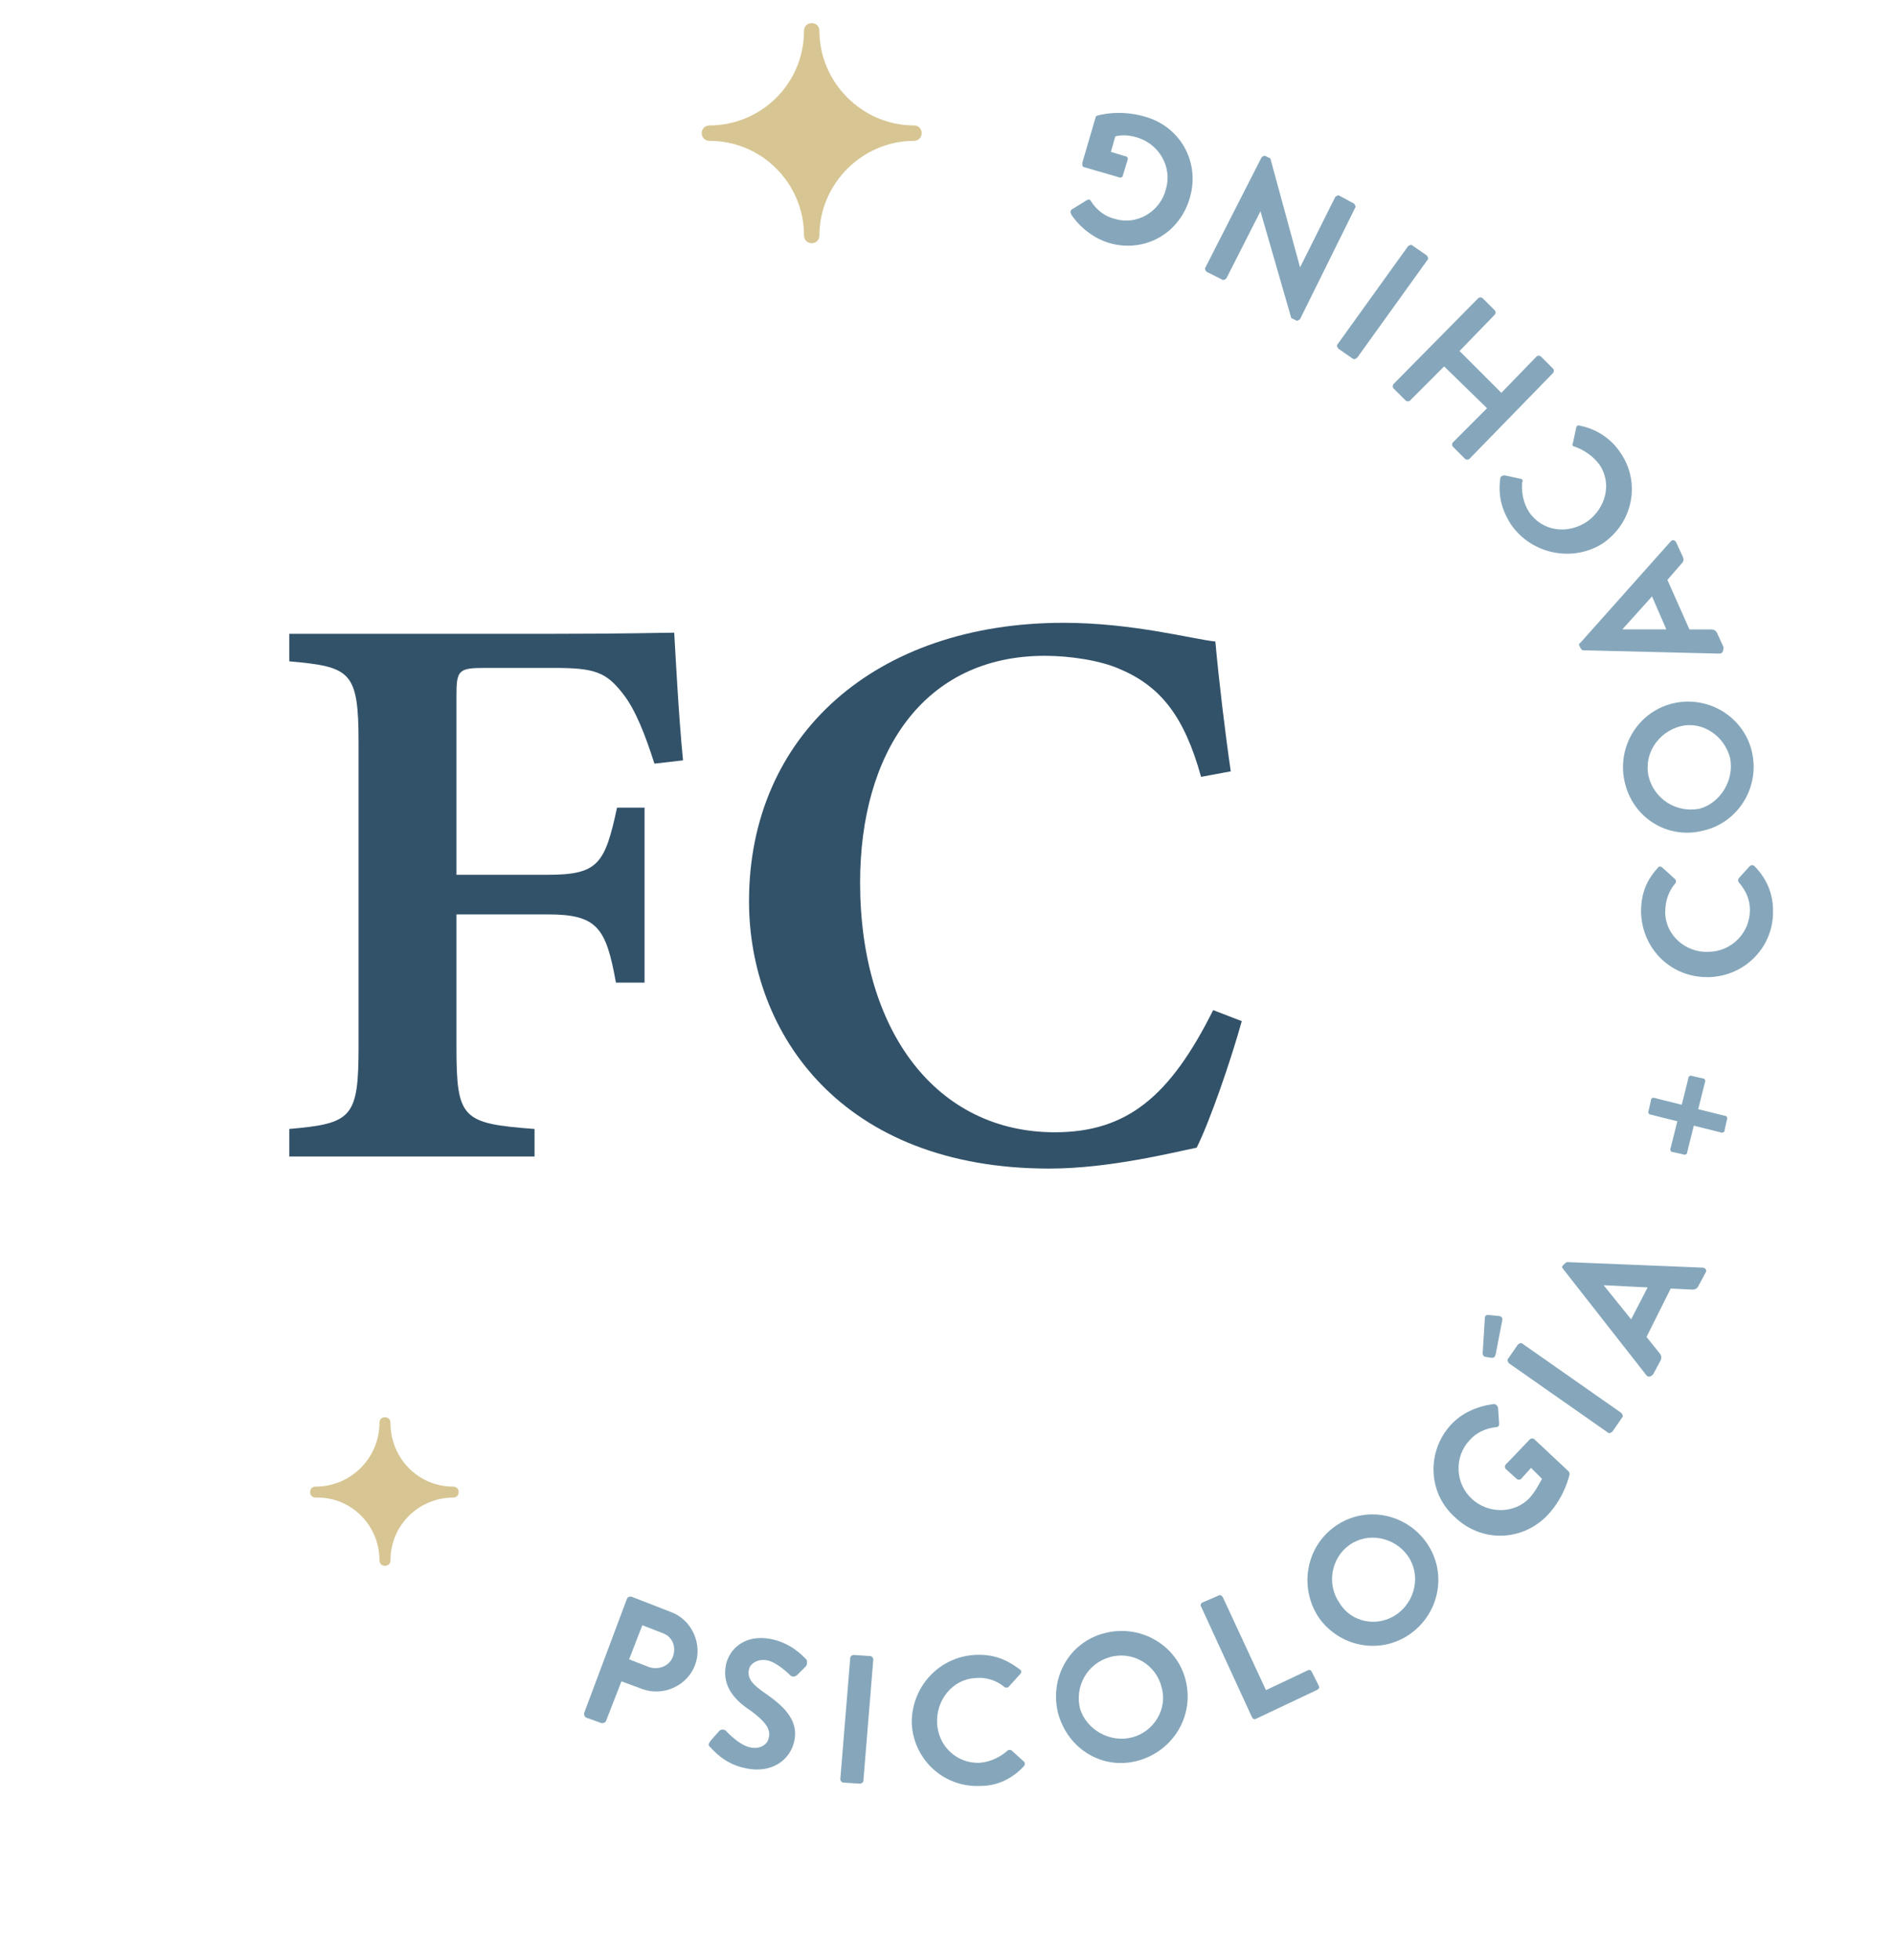 <?xml version="1.0" encoding="utf-8"?>
<!-- Generator: Adobe Illustrator 24.1.0, SVG Export Plug-In . SVG Version: 6.00 Build 0)  -->
<svg version="1.1" id="Capa_1" xmlns="http://www.w3.org/2000/svg" xmlns:xlink="http://www.w3.org/1999/xlink" x="0px" y="0px"
	 viewBox="0 0 172.2 178.1" style="enable-background:new 0 0 172.2 178.1;" xml:space="preserve">
<style type="text/css">
	.st0{fill:#86A7BB;}
	.st1{fill:#D7C693;}
	.st2{fill:#325269;}
</style>
<g>
	<path class="st0" d="M57,145.3c0.1-0.2,0.2-0.2,0.4-0.2l3.6,1.4c1.9,0.7,2.9,2.9,2.2,4.8c-0.7,1.9-2.9,2.9-4.8,2.2l-1.9-0.7
		l-1.4,3.6c-0.1,0.2-0.3,0.2-0.4,0.2l-1.4-0.5c-0.2-0.1-0.2-0.3-0.2-0.4L57,145.3z M59,151.5c0.9,0.3,1.9-0.1,2.2-1
		c0.3-0.9-0.1-1.8-1-2.1l-1.8-0.7l-1.2,3.1L59,151.5z"/>
	<path class="st0" d="M64.6,158.2l0.8-0.9c0.2-0.2,0.5-0.1,0.6,0c0.1,0.1,1.2,1.3,2.2,1.5c0.8,0.2,1.6-0.2,1.7-0.9
		c0.2-0.8-0.4-1.5-1.6-2.4c-1.4-0.9-2.7-2.2-2.3-4.2c0.3-1.4,1.7-2.9,4.3-2.3c1.7,0.4,2.7,1.5,3,1.8c0.1,0.1,0.1,0.4,0,0.6l-0.8,0.8
		c-0.2,0.2-0.4,0.2-0.6,0.1c-0.1-0.1-1.2-1.2-2.1-1.4c-0.9-0.2-1.6,0.3-1.7,0.8c-0.2,0.8,0.3,1.4,1.5,2.2c1.4,1,3.1,2.3,2.6,4.4
		c-0.4,1.7-2.1,2.9-4.4,2.4c-2-0.4-3-1.7-3.3-2C64.4,158.6,64.4,158.5,64.6,158.2z"/>
	<path class="st0" d="M77.3,150.7c0-0.2,0.2-0.3,0.3-0.3l1.5,0.1c0.2,0,0.3,0.2,0.3,0.3l-0.9,11c0,0.2-0.2,0.3-0.3,0.3l-1.5-0.1
		c-0.2,0-0.3-0.2-0.3-0.3L77.3,150.7z"/>
	<path class="st0" d="M88.6,150.4c1.7-0.1,2.9,0.4,4.1,1.3c0.2,0.1,0.2,0.3,0,0.5l-1,1.1c-0.1,0.1-0.3,0.1-0.4,0
		c-0.7-0.6-1.7-0.9-2.6-0.8c-2.1,0.1-3.6,2-3.5,4.1c0.1,2.1,1.8,3.7,3.9,3.6c1-0.1,1.8-0.5,2.5-1.1c0.1-0.1,0.3-0.1,0.4,0l1.1,1
		c0.1,0.1,0.1,0.3,0,0.4c-1.1,1.2-2.5,1.8-3.9,1.8c-3.3,0.2-6.1-2.3-6.3-5.6C82.8,153.4,85.3,150.6,88.6,150.4z"/>
	<path class="st0" d="M100.5,148.4c3.2-0.8,6.5,1.1,7.3,4.3s-1.1,6.4-4.3,7.3s-6.4-1-7.3-4.3C95.4,152.5,97.2,149.2,100.5,148.4z
		 M102.9,157.9c2-0.5,3.3-2.6,2.7-4.6c-0.5-2-2.6-3.3-4.7-2.7s-3.2,2.7-2.7,4.7C98.8,157.2,100.9,158.4,102.9,157.9z"/>
	<path class="st0" d="M109.2,146c-0.1-0.2,0-0.3,0.2-0.4l1.4-0.6c0.1-0.1,0.3,0,0.4,0.2l3.9,8.4l3.8-1.8c0.2-0.1,0.3,0,0.4,0.2
		l0.6,1.2c0.1,0.2,0,0.3-0.2,0.4l-5.5,2.6c-0.2,0.1-0.3,0-0.4-0.2L109.2,146z"/>
	<path class="st0" d="M121.4,138.7c2.7-1.9,6.4-1.2,8.3,1.5c1.9,2.7,1.2,6.4-1.5,8.3c-2.7,1.9-6.4,1.2-8.3-1.5
		C118.1,144.3,118.7,140.6,121.4,138.7z M127,146.7c1.7-1.2,2.2-3.6,1-5.3c-1.2-1.7-3.6-2.2-5.3-1c-1.7,1.2-2.1,3.6-0.9,5.3
		C122.9,147.5,125.3,147.9,127,146.7z"/>
	<path class="st0" d="M131.9,129.5c1-1.1,2.4-1.7,3.9-1.9c0.2,0,0.3,0.1,0.4,0.3l0.1,1.5c0,0.2-0.1,0.3-0.3,0.3
		c-0.9,0.1-1.8,0.5-2.4,1.2c-1.4,1.5-1.3,3.9,0.2,5.3c1.5,1.4,3.9,1.4,5.3-0.1c0.6-0.7,0.9-1.4,1.1-1.7l-1-1l-0.9,1
		c-0.1,0.1-0.3,0.1-0.4,0l-1-0.9c-0.1-0.1-0.1-0.3,0-0.4l2.2-2.3c0.1-0.1,0.3-0.1,0.4,0l3.1,2.9c0.1,0.1,0.1,0.2,0.1,0.3
		c0,0-0.4,2-2,3.7c-2.3,2.4-6,2.5-8.4,0.2C129.8,135.7,129.7,131.9,131.9,129.5z"/>
	<path class="st0" d="M135.6,123.4l-0.6-0.1c-0.1,0-0.2-0.2-0.2-0.3l0.2-3.2c0-0.2,0.1-0.3,0.3-0.3l1,0.1c0.2,0,0.3,0.2,0.3,0.3
		l-0.6,3.1C135.9,123.4,135.8,123.4,135.6,123.4z M137.2,123.9c-0.1-0.1-0.2-0.3-0.1-0.4l0.9-1.3c0.1-0.1,0.3-0.2,0.4-0.1l9,6.3
		c0.1,0.1,0.2,0.3,0.1,0.4l-0.9,1.3c-0.1,0.1-0.3,0.2-0.4,0.1L137.2,123.9z"/>
	<path class="st0" d="M149.7,125l-7.6-9.7c-0.1-0.1-0.1-0.2,0-0.3l0.1-0.1c0.1-0.1,0.2-0.2,0.3-0.2l12.3,0.5c0.2,0,0.4,0.2,0.3,0.4
		l-0.7,1.3c-0.1,0.2-0.3,0.3-0.5,0.3l-2-0.1l-2.2,4.4l1.2,1.5c0.1,0.1,0.2,0.3,0.1,0.6l-0.7,1.3C150.1,125.1,149.9,125.2,149.7,125z
		 M149.8,117l-4-0.2l0,0l2.5,3.1L149.8,117z"/>
	<path class="st0" d="M154,102.3l-0.6,2.4c0,0.2-0.2,0.3-0.4,0.2l-0.9-0.2c-0.2,0-0.3-0.2-0.2-0.4l0.6-2.4l-2.4-0.6
		c-0.2,0-0.3-0.2-0.2-0.4l0.2-0.9c0-0.2,0.2-0.3,0.4-0.2l2.4,0.6l0.6-2.4c0-0.2,0.2-0.3,0.4-0.2l0.9,0.2c0.2,0,0.3,0.2,0.2,0.4
		l-0.6,2.4l2.4,0.6c0.2,0,0.3,0.2,0.2,0.4l-0.2,0.9c0,0.2-0.2,0.3-0.4,0.2L154,102.3z"/>
	<path class="st0" d="M149.2,82.9c0-1.7,0.5-2.9,1.5-4c0.1-0.2,0.3-0.2,0.5,0l1.1,1c0.1,0.1,0.1,0.3,0,0.4c-0.6,0.7-0.9,1.6-0.9,2.6
		c0,2.1,1.9,3.7,3.9,3.6c2.1,0,3.8-1.7,3.8-3.8c0-1-0.4-1.8-1-2.5c-0.1-0.1-0.1-0.3,0-0.4l1-1.1c0.1-0.1,0.3-0.1,0.4,0
		c1.1,1.1,1.7,2.5,1.7,4c0.1,3.3-2.5,6-5.8,6.1C152,88.9,149.3,86.3,149.2,82.9z"/>
	<path class="st0" d="M147.7,71c-0.7-3.2,1.3-6.4,4.5-7.1c3.2-0.7,6.4,1.3,7.1,4.5c0.7,3.2-1.3,6.4-4.5,7.1
		C151.6,76.3,148.4,74.3,147.7,71z M157.3,68.9c-0.5-2-2.5-3.4-4.5-2.9c-2,0.5-3.4,2.5-2.9,4.6c0.5,2,2.5,3.3,4.6,2.9
		C156.4,73,157.7,70.9,157.3,68.9z"/>
	<path class="st0" d="M156.3,59.4L144,59.1c-0.1,0-0.2,0-0.3-0.2l-0.1-0.2c-0.1-0.2,0-0.2,0.1-0.3l8.2-9.2c0.2-0.2,0.4-0.1,0.5,0.1
		l0.6,1.3c0.1,0.2,0.1,0.4-0.1,0.6l-1.3,1.5l2,4.5l2,0c0.2,0,0.4,0.1,0.5,0.3l0.6,1.3C156.7,59.2,156.6,59.4,156.3,59.4z
		 M150.2,54.2l-2.7,3l0,0l4,0L150.2,54.2z"/>
	<path class="st0" d="M137.4,47.7c-0.9-1.4-1.2-2.7-1-4.2c0-0.2,0.2-0.3,0.4-0.3l1.4,0.3c0.2,0,0.3,0.2,0.2,0.3
		c-0.1,0.9,0.1,1.9,0.6,2.7c1.2,1.8,3.5,2.1,5.3,0.9c1.7-1.2,2.3-3.5,1.1-5.2c-0.6-0.8-1.4-1.3-2.2-1.6c-0.2,0-0.3-0.2-0.2-0.3
		l0.3-1.4c0-0.2,0.2-0.3,0.4-0.2c1.5,0.3,2.8,1.2,3.6,2.4c1.9,2.7,1.2,6.4-1.6,8.3C143,51.1,139.3,50.4,137.4,47.7z"/>
	<path class="st0" d="M133.6,41.7c-0.1,0.1-0.3,0.1-0.4,0l-1.1-1.1c-0.1-0.1-0.1-0.3,0-0.4l3.1-3.1l-3.9-3.8l-3.1,3.1
		c-0.1,0.1-0.3,0.1-0.4,0l-1.1-1.1c-0.1-0.1-0.1-0.3,0-0.4l7.7-7.8c0.1-0.1,0.3-0.1,0.4,0l1.1,1.1c0.1,0.1,0.1,0.3,0,0.4l-3.2,3.3
		l3.8,3.8l3.2-3.3c0.1-0.1,0.3-0.1,0.4,0l1.1,1.1c0.1,0.1,0.1,0.3,0,0.4L133.6,41.7z"/>
	<path class="st0" d="M123.4,32.5c-0.1,0.1-0.3,0.2-0.4,0.1l-1.3-0.9c-0.1-0.1-0.2-0.3-0.1-0.4l6.4-8.9c0.1-0.1,0.3-0.2,0.4-0.1
		l1.3,0.9c0.1,0.1,0.2,0.3,0.1,0.4L123.4,32.5z"/>
	<path class="st0" d="M118.2,29c-0.1,0.1-0.3,0.2-0.4,0.1l-0.4-0.2l-2.8-9.7l0,0l-3.1,6.1c-0.1,0.1-0.3,0.2-0.4,0.1l-1.4-0.7
		c-0.1-0.1-0.2-0.3-0.1-0.4l5.1-10c0.1-0.1,0.3-0.2,0.4-0.1l0.4,0.2l2.7,9.9l0,0l3.2-6.4c0.1-0.1,0.3-0.2,0.4-0.1l1.3,0.7
		c0.1,0.1,0.2,0.3,0.1,0.4L118.2,29z"/>
	<path class="st0" d="M100.9,22.1c-1.4-0.4-2.7-1.4-3.5-2.6c-0.1-0.2-0.1-0.4,0.1-0.5l1.3-0.8c0.2-0.1,0.3-0.1,0.4,0.1
		c0.5,0.8,1.3,1.4,2.2,1.6c2,0.6,4.1-0.7,4.6-2.7c0.6-2-0.6-4.1-2.6-4.7c-0.9-0.3-1.7-0.2-2-0.1l-0.4,1.4l1.3,0.4
		c0.2,0,0.3,0.2,0.2,0.4l-0.4,1.3c0,0.2-0.2,0.3-0.4,0.2l-3.1-0.9c-0.2,0-0.2-0.2-0.2-0.4l1.2-4.1c0-0.1,0.1-0.2,0.2-0.2
		c0,0,1.9-0.6,4.3,0.1c3.2,0.9,5,4.1,4.1,7.3C107.3,21.2,104.1,23,100.9,22.1z"/>
</g>
<path class="st1" d="M73.1,21.4c0,0.4,0.3,0.7,0.7,0.7s0.7-0.3,0.7-0.7c0-4.7,3.9-8.6,8.6-8.6c0.4,0,0.7-0.3,0.7-0.7
	s-0.3-0.7-0.7-0.7c-4.7,0-8.6-3.9-8.6-8.6c0-0.4-0.3-0.7-0.7-0.7s-0.7,0.3-0.7,0.7c0,4.8-3.9,8.6-8.6,8.6c-0.4,0-0.7,0.3-0.7,0.7
	s0.3,0.7,0.7,0.7C69.3,12.8,73.1,16.7,73.1,21.4z"/>
<path class="st1" d="M34.5,141.8c0,0.3,0.2,0.5,0.5,0.5c0.3,0,0.5-0.2,0.5-0.5c0-3.2,2.6-5.7,5.7-5.7c0.3,0,0.5-0.2,0.5-0.5
	c0-0.3-0.2-0.5-0.5-0.5c-3.2,0-5.7-2.6-5.7-5.8c0-0.3-0.2-0.5-0.5-0.5c-0.3,0-0.5,0.2-0.5,0.5c0,3.2-2.6,5.8-5.8,5.8
	c-0.3,0-0.5,0.2-0.5,0.5c0,0.3,0.2,0.5,0.5,0.5C31.9,136,34.5,138.6,34.5,141.8z"/>
<g>
	<path class="st2" d="M59.5,69.4c-0.8-2.5-1.7-4.9-2.9-6.4c-1.5-1.9-2.5-2.3-6.2-2.3h-6.3c-2.4,0-2.6,0.2-2.6,2.5v16.3h8.3
		c4.6,0,5.2-1,6.3-6.1h2.5v15.9h-2.6c-0.9-5-1.7-6.2-6.2-6.2h-8.3v12c0,6.6,0.5,7,7.1,7.5v2.5H26.3v-2.5c5.7-0.5,6.3-1,6.3-7.5V67.5
		c0-6.5-0.7-6.9-6.3-7.4v-2.5h24.2c6.4,0,9.6-0.1,10.8-0.1c0.1,1.7,0.4,7.6,0.8,11.6L59.5,69.4z"/>
	<path class="st2" d="M112.9,92.8c-1,3.6-2.9,9.1-4.1,11.5c-2,0.4-7.9,1.9-13.4,1.9c-18.9,0-27.3-12.3-27.3-24.3
		c0-15.1,11.5-25.3,28.6-25.3c6.3,0,11.8,1.5,13.8,1.7c0.3,3.4,0.9,8.4,1.4,11.8l-2.7,0.5c-1.5-5.4-3.6-8.2-7.4-9.8
		c-1.8-0.8-4.6-1.2-6.8-1.2c-11.1,0-16.8,8.9-16.8,20.6c0,13.6,7,22.7,17.7,22.7c6.6,0,10.5-3.3,14.4-11.1L112.9,92.8z"/>
</g>
</svg>
